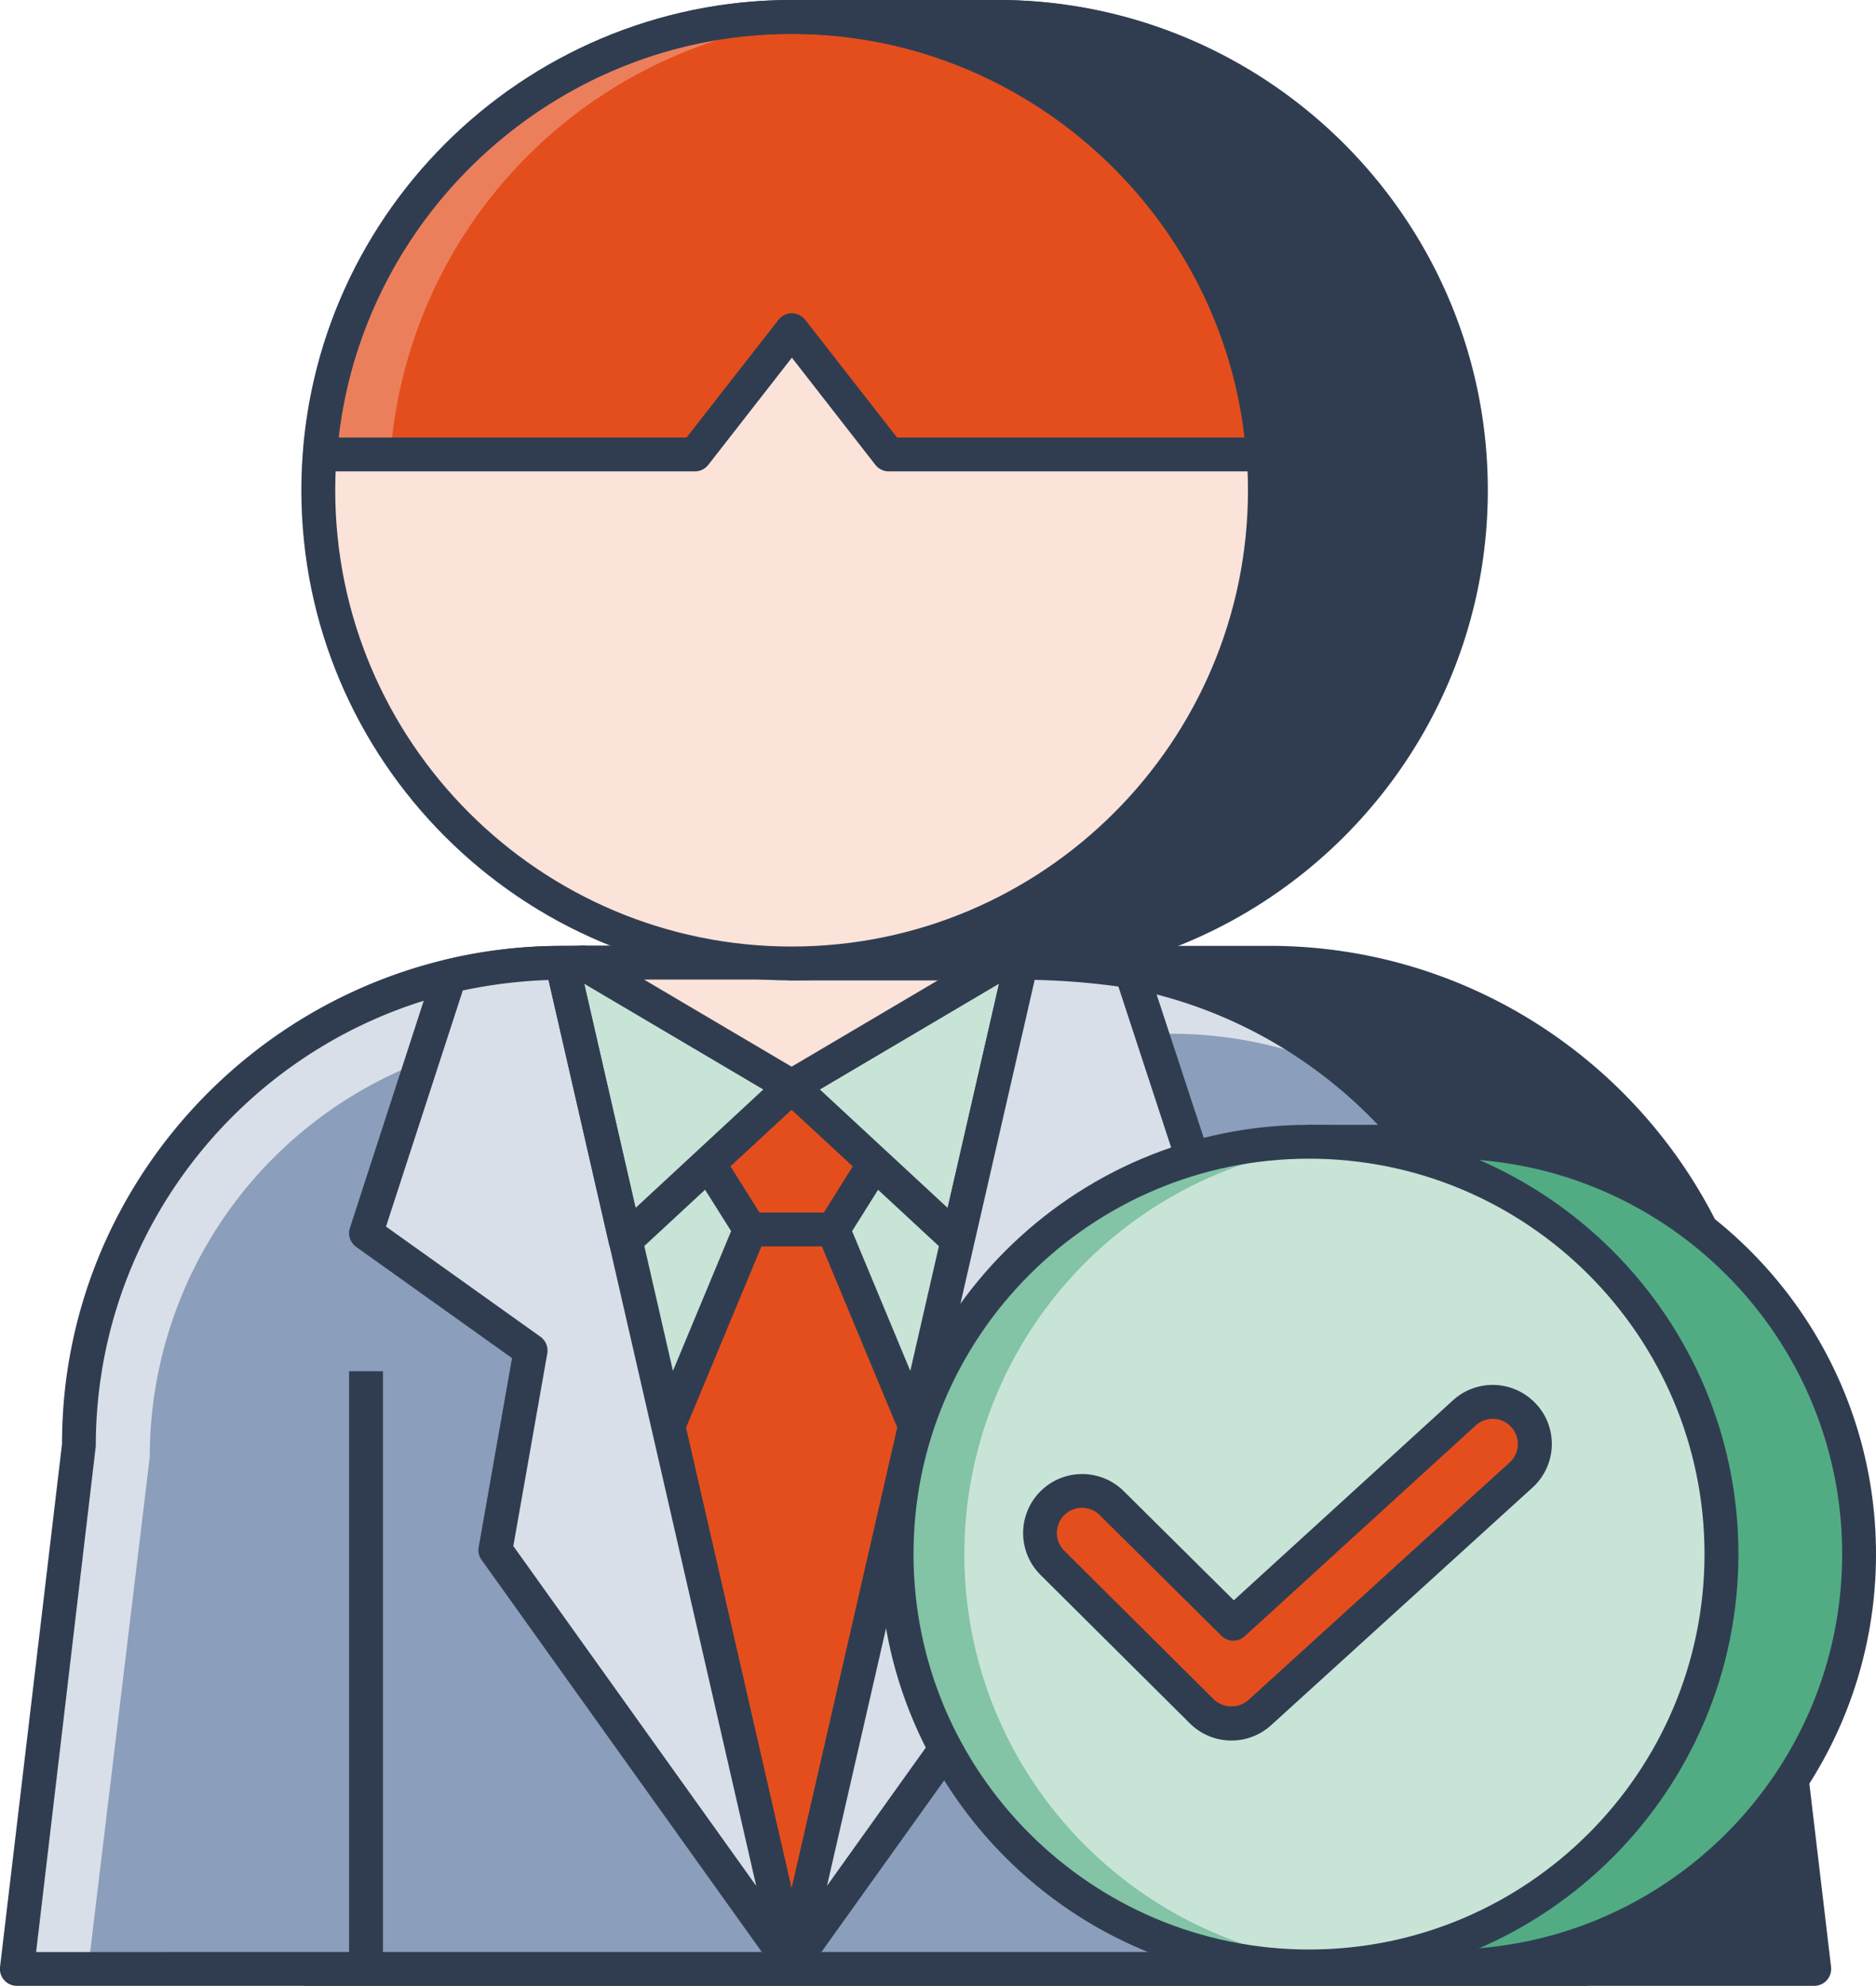 <svg id="Layer_1" data-name="Layer 1" xmlns="http://www.w3.org/2000/svg" viewBox="0 0 630.01 667"><defs><style>.cls-1{fill:#303d51;}.cls-2{fill:#8b9ebb;}.cls-3{fill:#d8dfe8;}.cls-4{fill:#c8e4d7;}.cls-5{fill:#e44e1d;}.cls-6{fill:#fbe3da;}.cls-7{fill:#63312d;}.cls-8{fill:#ec7f5b;}.cls-9{fill:#52ac83;}.cls-10{fill:#83c3a6;}</style></defs><path class="cls-1" d="M608.51,487.19A162.28,162.28,0,0,0,446.22,324.91H285.52A162.28,162.28,0,0,0,123.26,487.19V662.81h506Z" transform="translate(-19.99 -1.5)"/><path class="cls-1" d="M634.91,662.14,614.2,487.19c0-92.62-75.35-168-168-168H285.52c-92.61,0-167.95,75.35-167.95,168V662.81a5.69,5.69,0,0,0,5.69,5.69h506a5.68,5.68,0,0,0,5.64-6.36Zm-506-5V487.19c0-86.34,70.24-156.59,156.57-156.59H446.23c86.34,0,156.59,70.25,156.63,157.26l20,169.26Z" transform="translate(-19.99 -1.5)"/><path class="cls-2" d="M531.69,487.19A162.26,162.26,0,0,0,369.43,324.91H208.75A162.28,162.28,0,0,0,46.47,487.19L25.68,662.81H552.47Z" transform="translate(-19.99 -1.5)"/><path class="cls-3" d="M369.43,324.91H208.75A162.28,162.28,0,0,0,46.47,487.19L25.68,662.81h23.9l20.71-172a142.09,142.09,0,0,1,142.1-142.09H413.44A141.42,141.42,0,0,1,472,361.47,161.55,161.55,0,0,0,369.43,324.91Z" transform="translate(-19.99 -1.5)"/><path class="cls-1" d="M558.12,662.14,537.38,487.19c0-92.62-75.34-168-167.95-168H208.75c-92.62,0-168,75.35-167.93,167.3L20,662.14a5.68,5.68,0,0,0,5.64,6.36H552.47a5.73,5.73,0,0,0,4.26-1.91A5.65,5.65,0,0,0,558.12,662.14Zm-526-5L52.16,487.19c0-86.34,70.25-156.59,156.59-156.59H369.43C455.76,330.6,526,400.85,526,487.86l20,169.26Z" transform="translate(-19.99 -1.5)"/><polygon class="cls-4" points="188.75 323.41 265.84 659.84 342.94 323.41 188.75 323.41"/><polygon class="cls-5" points="279.77 412.95 293.73 390.72 265.84 364.9 237.97 390.72 251.9 412.95 224.41 479.07 265.84 659.84 307.27 479.07 279.77 412.95"/><path class="cls-1" d="M332.52,478.38,306.15,415l12.4-19.74a5.68,5.68,0,0,0-.95-7.2l-27.9-25.83a5.68,5.68,0,0,0-7.74,0l-27.87,25.83a5.71,5.71,0,0,0-1,7.2L265.52,415l-26.38,63.39a5.75,5.75,0,0,0-.29,3.45l41.44,180.78a5.69,5.69,0,0,0,11.09,0l41.43-180.78A5.6,5.6,0,0,0,332.52,478.38ZM285.83,635.87l-35.47-154.8,26.79-64.43a5.72,5.72,0,0,0-.43-5.21l-11.44-18.24,20.55-19,20.57,19L295,411.43a5.69,5.69,0,0,0-.44,5.21l26.8,64.43Z" transform="translate(-19.99 -1.5)"/><polygon class="cls-4" points="195.44 323.32 188.75 323.41 210.09 416.56 265.84 364.9 195.44 323.32"/><path class="cls-3" d="M285.83,661.34,208.75,324.91A164.85,164.85,0,0,0,171,329.35l-28.07,86.33,55.26,39.44-11.83,67Z" transform="translate(-19.99 -1.5)"/><polygon class="cls-4" points="336.23 323.32 265.84 364.9 321.58 416.56 342.94 323.41 336.23 323.32"/><path class="cls-1" d="M291.49,365.78a5.66,5.66,0,0,0-2.77-4.28l-70.39-41.58a4.2,4.2,0,0,0-3-.79l-6.69.09a5.69,5.69,0,0,0-5.47,7l21.34,93.15a5.68,5.68,0,0,0,3.87,4.17,5.39,5.39,0,0,0,1.68.25,5.65,5.65,0,0,0,3.86-1.51l55.75-51.67A5.7,5.7,0,0,0,291.49,365.78Zm-58.06,41.43-17.25-75.34,60.18,35.54Z" transform="translate(-19.99 -1.5)"/><path class="cls-1" d="M367.42,321.4a5.69,5.69,0,0,0-4.4-2.18l-6.72-.09a4.33,4.33,0,0,0-3,.79l-70.4,41.58a5.7,5.7,0,0,0-1,9.07l55.75,51.67a5.7,5.7,0,0,0,3.87,1.51,5.48,5.48,0,0,0,1.68-.25,5.68,5.68,0,0,0,3.86-4.17l21.36-93.15A5.69,5.69,0,0,0,367.42,321.4Zm-29.19,85.81-42.93-39.8,60.2-35.56Z" transform="translate(-19.99 -1.5)"/><path class="cls-3" d="M428.75,415.68l-28.86-87.91a230.37,230.37,0,0,0-36.95-2.86L285.83,661.34l99.49-139.19-11.82-67Z" transform="translate(-19.99 -1.5)"/><path class="cls-1" d="M291.38,660.08,214.29,323.64c-.62-2.74-3.36-4.38-6-4.42a168.61,168.61,0,0,0-38.74,4.63,5.69,5.69,0,0,0-4,3.75L137.5,413.93a5.69,5.69,0,0,0,2.11,6.39l52.33,37.34-11.2,63.51a5.68,5.68,0,0,0,1,4.3L281.2,664.65a5.69,5.69,0,0,0,10.18-4.57Zm-99-139.29,11.4-64.68a5.7,5.7,0,0,0-2.3-5.63l-51.86-37,25.79-79.3a165,165,0,0,1,28.82-3.52l69.72,304.28Z" transform="translate(-19.99 -1.5)"/><path class="cls-1" d="M434.16,413.91,405.29,326a5.67,5.67,0,0,0-4.4-3.83,235.28,235.28,0,0,0-37.25-2.94c-2.88,0-5.6,1.61-6.25,4.42l-77.1,336.44a5.69,5.69,0,0,0,10.18,4.57L390,525.47a5.68,5.68,0,0,0,1-4.3l-11.2-63.51,52.34-37.34A5.7,5.7,0,0,0,434.16,413.91Zm-64,36.57a5.7,5.7,0,0,0-2.3,5.63l11.4,64.68L297.72,634.91l69.74-304.28a238.28,238.28,0,0,1,28.11,2.23L422,413.48Z" transform="translate(-19.99 -1.5)"/><rect class="cls-1" x="251.9" y="407.26" width="29.38" height="11.38"/><polygon class="cls-6" points="195.44 323.32 265.84 364.9 336.23 323.32 195.44 323.32"/><path class="cls-1" d="M361.72,323.32a5.69,5.69,0,0,0-5.49-4.19H215.44a5.69,5.69,0,0,0-2.89,10.59l70.39,41.58a5.68,5.68,0,0,0,5.78,0l70.4-41.58A5.7,5.7,0,0,0,361.72,323.32Zm-75.89,36.46-49.57-29.27H335.4Z" transform="translate(-19.99 -1.5)"/><path class="cls-1" d="M355,7.19H285.83V325.11H355A159,159,0,0,0,355,7.19Z" transform="translate(-19.99 -1.5)"/><path class="cls-1" d="M355,7.19H285.83v147H513.35C507.17,72,438.73,7.19,355,7.19Z" transform="translate(-19.99 -1.5)"/><path class="cls-1" d="M519,153.71C512.61,68.36,440.56,1.5,355,1.5H285.83a5.69,5.69,0,0,0-5.69,5.69v147a5.69,5.69,0,0,0,5.69,5.69H513.35a5.72,5.72,0,0,0,5.68-6.12Zm-227.51-5.26V12.88H355c77.59,0,143.23,59.06,152.09,135.57Z" transform="translate(-19.99 -1.5)"/><path class="cls-1" d="M355,1.5H285.83a5.69,5.69,0,0,0-5.69,5.69V325.11a5.69,5.69,0,0,0,5.69,5.69H355c90.78,0,164.64-73.86,164.64-164.64S445.78,1.5,355,1.5Zm0,317.92H291.52V12.88H355c84.51,0,153.26,68.76,153.26,153.28S439.51,319.42,355,319.42Z" transform="translate(-19.99 -1.5)"/><rect class="cls-1" x="117.23" y="460.57" width="11.38" height="199.27"/><rect class="cls-7" x="421.52" y="460.57" width="11.38" height="199.27"/><path class="cls-6" d="M285.83,7.19a159,159,0,1,0,159,159A159,159,0,0,0,285.83,7.19Z" transform="translate(-19.99 -1.5)"/><path class="cls-5" d="M285.83,7.19c-83.71,0-152.19,64.79-158.35,147H253.36l32.56-41.71,32.54,41.71H444.18C438,72,369.56,7.19,285.83,7.19Z" transform="translate(-19.99 -1.5)"/><path class="cls-8" d="M285.83,7.19c-83.71,0-152.19,64.79-158.35,147h23.65A158.83,158.83,0,0,1,297.68,7.77C293.74,7.48,289.83,7.19,285.83,7.19Z" transform="translate(-19.99 -1.5)"/><path class="cls-1" d="M449.86,153.71C443.46,68.36,371.41,1.5,285.83,1.5s-157.62,66.86-164,152.21a5.73,5.73,0,0,0,5.68,6.12H253.36a5.74,5.74,0,0,0,4.49-2.19l28.07-36,28.05,36a5.74,5.74,0,0,0,4.49,2.19H444.18a5.72,5.72,0,0,0,5.68-6.12Zm-128.62-5.26-30.83-39.52a5.7,5.7,0,0,0-9,0l-30.85,39.52H133.74C142.59,72,208.24,12.88,285.83,12.88S429.08,72,437.92,148.45Z" transform="translate(-19.99 -1.5)"/><path class="cls-1" d="M285.83,1.5c-90.77,0-164.64,73.86-164.64,164.66S195.06,330.8,285.83,330.8s164.64-73.86,164.64-164.64S376.61,1.5,285.83,1.5Zm0,317.92c-84.51,0-153.26-68.75-153.26-153.26S201.32,12.88,285.83,12.88,439.09,81.64,439.09,166.16,370.34,319.42,285.83,319.42Z" transform="translate(-19.99 -1.5)"/><path class="cls-9" d="M505.82,385H459.61V662h46.21a138.5,138.5,0,1,0,0-277Z" transform="translate(-19.99 -1.5)"/><path class="cls-1" d="M505.82,379.3H459.61a5.68,5.68,0,0,0-5.69,5.69V662a5.69,5.69,0,0,0,5.69,5.69h46.21C585.32,667.68,650,603,650,523.49S585.32,379.3,505.82,379.3Zm0,277H465.3V390.68h40.52c73.22,0,132.81,59.58,132.81,132.81S579,656.3,505.82,656.3Z" transform="translate(-19.99 -1.5)"/><path class="cls-4" d="M459.61,385A138.5,138.5,0,1,0,598.1,523.49,138.51,138.51,0,0,0,459.61,385Z" transform="translate(-19.99 -1.5)"/><path class="cls-10" d="M343.85,523.49A138.44,138.44,0,0,1,471,385.57c-3.76-.31-7.54-.58-11.38-.58a138.5,138.5,0,1,0,0,277c3.84,0,7.62-.27,11.38-.58C399.84,655.61,343.85,596.13,343.85,523.49Z" transform="translate(-19.99 -1.5)"/><path class="cls-1" d="M459.61,379.3c-79.52,0-144.22,64.68-144.22,144.19s64.7,144.19,144.22,144.19S603.8,603,603.8,523.49,539.11,379.3,459.61,379.3Zm0,277c-73.24,0-132.84-59.58-132.84-132.81s59.6-132.81,132.84-132.81,132.8,59.58,132.8,132.81S532.83,656.3,459.61,656.3Z" transform="translate(-19.99 -1.5)"/><path class="cls-5" d="M531.87,477.14a14.12,14.12,0,0,0-19.94-1.25l-77.75,71-40.74-40.41a14.14,14.14,0,1,0-20.05,19.93l50.14,49.85a14.12,14.12,0,0,0,19.36.64l87.75-79.8A14.11,14.11,0,0,0,531.87,477.14Z" transform="translate(-19.99 -1.5)"/><path class="cls-1" d="M536.15,473.4a19.8,19.8,0,0,0-28.06-1.71L434.34,539l-36.88-36.57a19.82,19.82,0,1,0-28.09,28l50.13,49.84a19.81,19.81,0,0,0,27.21.83l87.7-79.74a19.8,19.8,0,0,0,1.74-28ZM529.71,487a8.36,8.36,0,0,1-2.89,5.85L439.1,572.63a8.66,8.66,0,0,1-11.56-.42l-50.12-49.83a8.44,8.44,0,1,1,12-11.87l40.75,40.41a5.68,5.68,0,0,0,7.84.15l77.68-70.9a8.48,8.48,0,0,1,6.15-2.1,8.26,8.26,0,0,1,5.77,2.85A8.4,8.4,0,0,1,529.71,487Z" transform="translate(-19.99 -1.5)"/></svg>